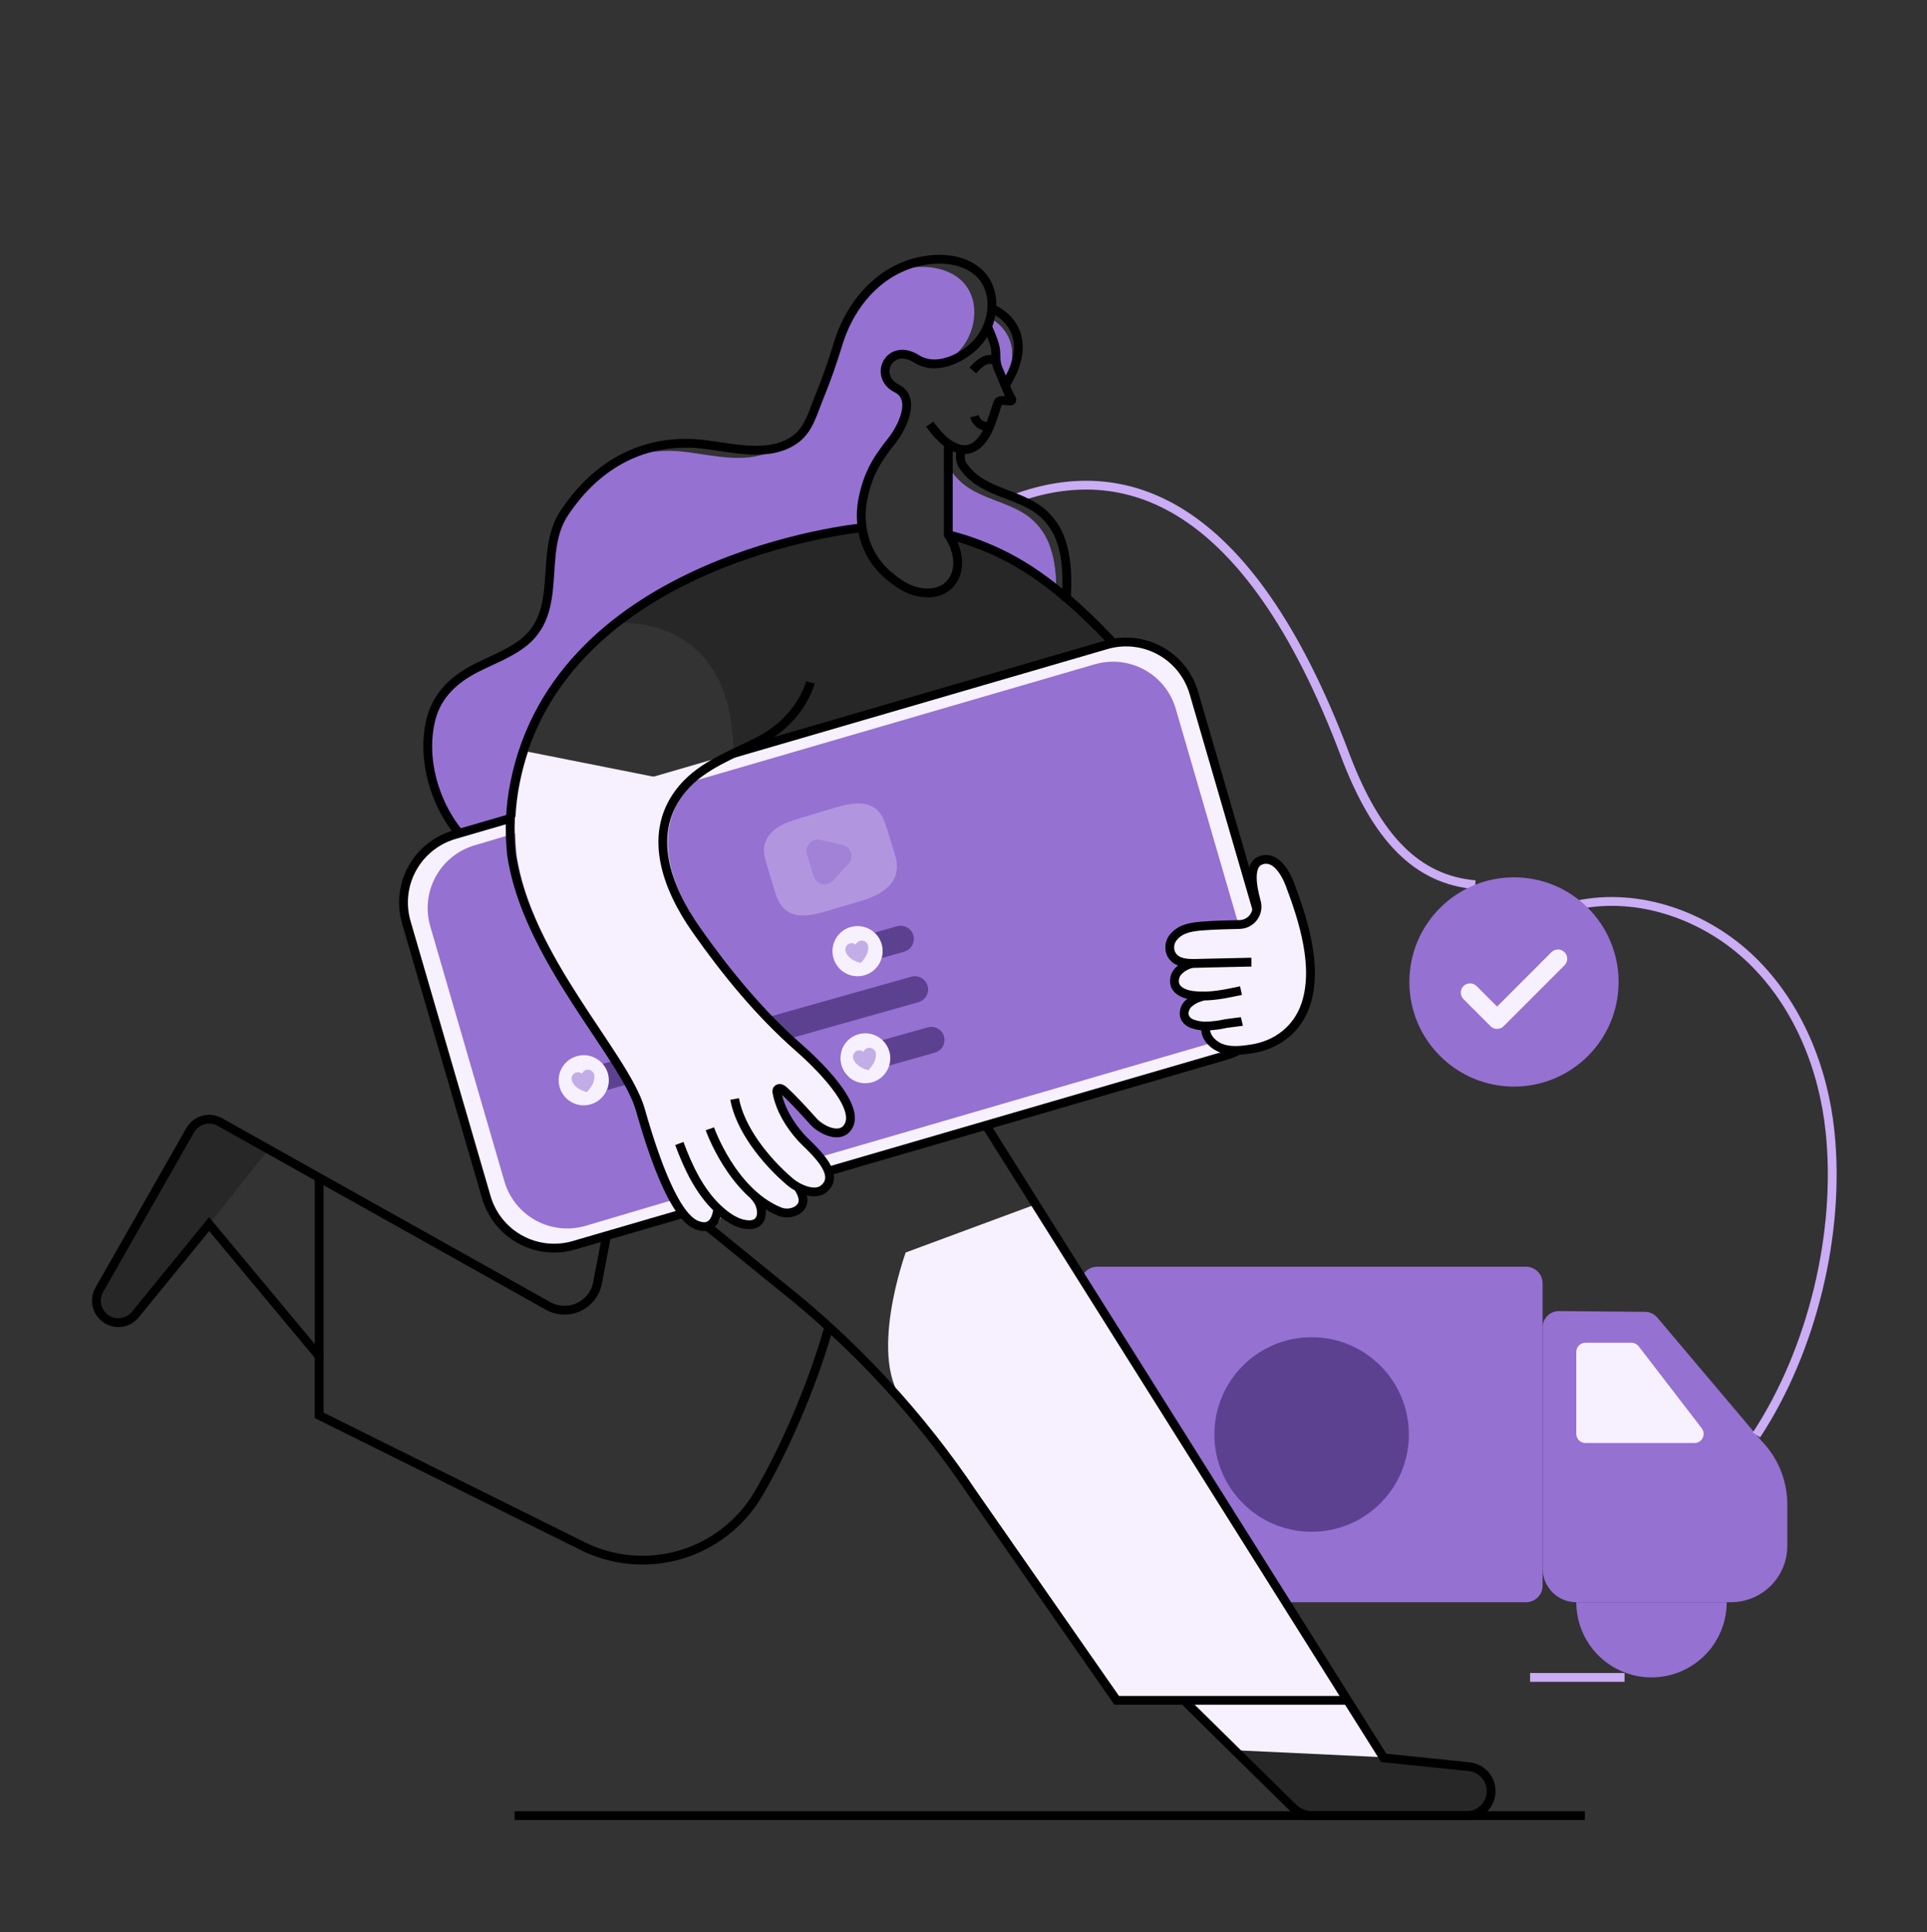 <?xml version="1.0" encoding="UTF-8"?>
<svg xmlns="http://www.w3.org/2000/svg" width="400" height="401" viewBox="0 0 400 401" fill="none">
  <rect x="0" y="0" width="400" height="401" fill="#333333" stroke="none"/>
  <path d="M316.756 262.894H227.776C225.87 262.894 224.324 264.439 224.324 266.346V329.07C224.324 330.977 225.87 332.522 227.776 332.522H316.756C318.662 332.522 320.208 330.977 320.208 329.07V266.346C320.208 264.439 318.662 262.894 316.756 262.894Z" fill="#9571D2"></path>
  <path d="M312.268 266.153H232.268C230.362 266.153 228.816 267.699 228.816 269.605V325.809C228.816 327.716 230.362 329.261 232.268 329.261H312.268C314.174 329.261 315.72 327.716 315.72 325.809V269.605C315.72 267.699 314.174 266.153 312.268 266.153Z" fill="#9571D2"></path>
  <path d="M359.3 332.522H327.2C326.282 332.522 325.373 332.341 324.525 331.989C323.677 331.638 322.906 331.123 322.257 330.474C321.608 329.824 321.094 329.053 320.743 328.205C320.392 327.357 320.212 326.448 320.212 325.53V275.478C320.212 275.028 320.302 274.582 320.476 274.167C320.65 273.753 320.906 273.377 321.227 273.062C321.549 272.747 321.93 272.5 322.348 272.334C322.767 272.169 323.214 272.088 323.664 272.098L341.52 272.258C342 272.269 342.472 272.381 342.905 272.588C343.338 272.795 343.722 273.091 344.032 273.458L365.664 299.058C369.089 302.582 371.003 307.303 371 312.218V320.818C371.001 322.355 370.699 323.877 370.112 325.297C369.524 326.717 368.662 328.008 367.576 329.095C366.489 330.182 365.199 331.044 363.779 331.632C362.359 332.22 360.837 332.522 359.3 332.522Z" fill="#9571D2"></path>
  <path d="M272.264 317.898C283.414 317.898 292.452 308.859 292.452 297.71C292.452 286.561 283.414 277.522 272.264 277.522C261.114 277.522 252.076 286.561 252.076 297.71C252.076 308.859 261.114 317.898 272.264 317.898Z" fill="#5D4191"></path>
  <path d="M327.2 297.581V280.569C327.2 280.065 327.4 279.582 327.756 279.225C328.113 278.869 328.596 278.669 329.1 278.669H338.648C338.94 278.669 339.227 278.737 339.488 278.866C339.75 278.995 339.978 279.182 340.156 279.413L353.24 296.417C353.457 296.698 353.59 297.035 353.626 297.388C353.661 297.742 353.596 298.098 353.44 298.417C353.282 298.735 353.039 299.004 352.738 299.191C352.436 299.379 352.087 299.477 351.732 299.477H329.112C328.862 299.479 328.614 299.431 328.382 299.336C328.15 299.242 327.94 299.102 327.762 298.926C327.584 298.75 327.443 298.541 327.347 298.31C327.25 298.079 327.2 297.831 327.2 297.581Z" fill="#F7F1FF"></path>
  <path d="M232.484 332.374V332.51C232.484 336.651 234.129 340.623 237.058 343.552C239.986 346.48 243.958 348.126 248.1 348.126C252.242 348.126 256.214 346.48 259.142 343.552C262.071 340.623 263.716 336.651 263.716 332.51" stroke="#CAADF4" stroke-width="1.828" stroke-miterlimit="10"></path>
  <path d="M327.2 332.509C327.2 336.651 328.845 340.622 331.773 343.55C334.702 346.479 338.673 348.124 342.814 348.124C346.955 348.124 350.926 346.479 353.855 343.55C356.783 340.622 358.428 336.651 358.428 332.509" fill="#9571D2"></path>
  <path d="M327.24 187.845C340.224 185.069 354.204 190.081 363.712 199.345C373.22 208.609 378.512 221.673 379.876 234.877C382.072 255.889 376.184 280.161 364.6 297.809" stroke="#CAADF4" stroke-width="1.828" stroke-miterlimit="10"></path>
  <path d="M210.944 103.373C232.696 95.533 258.772 102.485 279.172 156.573C285.836 174.249 294.3 182.573 306.224 183.613" stroke="#CAADF4" stroke-width="1.828" stroke-miterlimit="10"></path>
  <path d="M127.812 129.369C127.812 129.369 152.092 126.569 152.24 156.365L220.208 136.573L230.88 133.217C230.88 133.217 215.568 114.641 197.904 111.445C198.094 113.25 198.452 115.033 198.972 116.773C199.884 119.973 196.86 121.853 192.664 123.045C188.468 124.237 179.972 117.185 178.512 110.965C178.512 110.965 180.608 109.073 172.8 110.429C164.992 111.785 141.3 117.289 127.812 129.369Z" fill="#272727"></path>
  <path d="M22.4 273.97C23.063 274.327 23.803 274.515 24.556 274.518C25.234 274.517 25.904 274.364 26.515 274.07C27.127 273.775 27.664 273.348 28.088 272.818L43.408 254.038L55.772 238.522L45.652 232.846C44.603 232.254 43.362 232.103 42.202 232.425C41.042 232.748 40.057 233.518 39.464 234.566L20.596 267.698C20.296 268.227 20.105 268.81 20.034 269.414C19.962 270.017 20.012 270.629 20.18 271.213C20.348 271.797 20.631 272.342 21.012 272.815C21.393 273.289 21.865 273.681 22.4 273.97Z" fill="#272727"></path>
  <path d="M255.6 362.574L268.352 375.118C269.455 376.206 270.942 376.817 272.492 376.818H304.4C305.712 376.826 306.976 376.328 307.929 375.427C308.883 374.527 309.453 373.294 309.521 371.984C309.588 370.674 309.148 369.389 308.292 368.395C307.436 367.402 306.229 366.777 304.924 366.65L287.22 364.818L255.6 362.574Z" fill="#272727"></path>
  <path d="M196.848 110.018V110.882V111.102C203.903 112.871 210.546 115.995 216.408 120.302C217.356 120.998 218.284 121.702 219.208 122.446C219.232 119.462 218.976 116.466 218.008 113.646C217.226 111.223 215.757 109.078 213.78 107.474C212.04 106.086 209.98 105.194 207.908 104.39C205.836 103.586 203.804 102.882 201.908 101.798C200.308 100.92 198.91 99.717 197.804 98.266C197.417 97.741 197.176 97.122 197.106 96.474C197.036 95.825 197.139 95.17 197.404 94.574C197.218 94.561 197.033 94.525 196.856 94.466L196.848 110.018Z" fill="#9571D2"></path>
  <path d="M196.848 110.018V110.882V111.102C203.903 112.871 210.546 115.995 216.408 120.302C217.356 120.998 218.284 121.702 219.208 122.446C219.232 119.462 218.976 116.466 218.008 113.646C217.226 111.223 215.757 109.078 213.78 107.474C212.04 106.086 209.98 105.194 207.908 104.39C205.836 103.586 203.804 102.882 201.908 101.798C200.308 100.92 198.91 99.717 197.804 98.266C197.417 97.741 197.176 97.122 197.106 96.474C197.036 95.825 197.139 95.17 197.404 94.574C197.218 94.561 197.033 94.525 196.856 94.466L196.848 110.018Z" fill="#9571D2"></path>
  <path d="M99.388 177.417C102.036 179.318 104.984 180.763 108.108 181.693C109.448 182.093 106.28 183.589 107.656 183.857C102.212 171.009 106.096 151.257 123.32 133.233C126.252 130.161 132.996 126.269 136.32 123.565C141.668 119.217 147.52 118.653 153.12 116.045C155.623 114.89 158.193 113.885 160.816 113.037C165.479 111.488 170.292 110.431 175.176 109.885C176.284 109.749 177.38 109.653 178.488 109.593C178.217 107.689 178.272 105.752 178.648 103.865C179.668 98.689 181.448 95.717 184.688 91.637C186.72 89.069 189.888 82.929 185.66 80.813C182.996 79.485 182.752 76.769 184.004 75.113C185.064 73.697 187.204 73.053 189.852 74.713C191.68 75.881 193.852 75.957 195.94 75.385C197.568 74.437 198.979 73.159 200.084 71.633C203.152 67.233 203.26 60.573 198.464 57.345C195.844 55.581 192.508 55.153 189.376 55.493C187.976 55.655 186.598 55.965 185.264 56.417C185.258 56.415 185.252 56.414 185.246 56.414C185.24 56.414 185.234 56.415 185.228 56.417C179.564 59.473 175.508 65.125 173.56 71.493C172.416 75.257 171.124 78.985 169.612 82.637C168.372 85.633 167.508 89.277 164.74 91.321C163.586 92.179 162.274 92.8 160.88 93.149C155.656 96.461 148.408 94.549 142.696 93.845C138.128 93.221 133.478 93.691 129.128 95.217C124.256 97.677 120.068 101.617 116.668 106.725C111.068 115.189 116.996 127.393 107.608 134.069C104.78 136.069 101.504 137.297 98.408 138.869C93.976 141.125 90.408 144.325 89.092 149.269C86.464 159.173 91.116 171.413 99.388 177.417Z" fill="#9571D2"></path>
  <path d="M215.2 249.866L287.42 364.702L256.62 363.246L245.132 352.766H232C232 352.766 196.208 300.278 188 291.382C179.792 282.486 188 259.938 188 259.938L215.2 249.866Z" fill="#F7F1FF"></path>
  <path d="M328.984 376.813H106.82" stroke="black" stroke-width="1.828" stroke-miterlimit="10"></path>
  <path d="M204.996 67.617C205.566 68.8 206.055 70.02 206.456 71.269C207.04 73.305 206.408 74.561 207.296 76.497C207.6 77.165 208.04 78.297 208.496 79.445C208.628 79.177 208.752 78.957 208.824 78.785C212.308 71.029 207.728 67.289 205.524 66.009C205.388 66.558 205.211 67.095 204.996 67.617Z" fill="#9571D2"></path>
  <path d="M204.996 67.617C205.566 68.8 206.055 70.02 206.456 71.269C207.04 73.305 206.408 74.561 207.296 76.497C207.6 77.165 208.04 78.297 208.496 79.445C208.628 79.177 208.752 78.957 208.824 78.785C212.308 71.029 207.728 67.289 205.524 66.009C205.388 66.558 205.211 67.095 204.996 67.617Z" fill="#9571D2"></path>
  <path d="M172.06 275.393C168.336 288.485 162.328 301.761 157.348 310.153C153.748 316.208 147.99 320.677 141.23 322.662C134.471 324.648 127.211 324.003 120.908 320.857L66.248 293.733V281.457L43.408 254.053L28.088 272.817C27.663 273.343 27.124 273.768 26.513 274.059C25.902 274.351 25.233 274.502 24.556 274.501C23.761 274.496 22.982 274.285 22.294 273.887C21.606 273.489 21.034 272.918 20.634 272.231C20.234 271.545 20.02 270.766 20.014 269.971C20.007 269.177 20.208 268.394 20.596 267.701L39.464 234.585C40.057 233.537 41.042 232.767 42.202 232.444C43.362 232.121 44.603 232.273 45.652 232.865L55.772 238.541L113.772 271.025C114.737 271.565 115.816 271.867 116.92 271.909C118.025 271.95 119.124 271.729 120.126 271.262C121.128 270.796 122.005 270.098 122.685 269.227C123.365 268.355 123.828 267.334 124.036 266.249L130.908 230.249" stroke="black" stroke-width="1.828" stroke-miterlimit="10"></path>
  <path d="M146.904 254.566L161.764 266.654C177.404 278.993 191.015 293.704 202.104 310.254L231.792 352.882H279.712" stroke="black" stroke-width="1.828" stroke-miterlimit="10"></path>
  <path d="M245.772 352.889L255.6 362.573L268.352 375.117C269.455 376.206 270.942 376.817 272.492 376.817H304.4C305.712 376.825 306.976 376.327 307.929 375.427C308.883 374.527 309.453 373.294 309.52 371.984C309.588 370.674 309.148 369.389 308.292 368.395C307.436 367.402 306.229 366.777 304.924 366.649L287.22 364.817L201.756 228.917C197.356 221.901 193.436 210.353 196.848 202.789C209.844 174.017 208.72 146.145 208.72 146.145" stroke="black" stroke-width="1.828" stroke-miterlimit="10"></path>
  <path d="M196.848 92.018V109.898V110.762V110.982C198.684 113.662 199.612 117.462 197.856 120.31C195.508 124.122 190.32 123.49 187.028 121.358C186.061 120.731 185.138 120.038 184.264 119.286C181.338 116.743 179.446 113.217 178.944 109.374C178.674 107.471 178.727 105.536 179.1 103.65C180.128 98.478 181.9 95.506 185.152 91.418C187.184 88.854 190.352 82.71 186.116 80.594C181.16 78.122 184.592 70.886 190.308 74.502C194.74 77.302 201.108 73.81 203.74 70.046C206.808 65.646 206.92 58.986 202.12 55.758C199.5 53.994 196.164 53.566 193.036 53.906C183.496 54.954 176.712 62.41 173.996 71.274C172.852 75.038 171.56 78.766 170.052 82.418C168.808 85.418 167.944 89.058 165.18 91.102C159.92 95.038 152.296 92.978 146.34 92.25C133.94 90.726 123.94 96.218 117.108 106.498C111.508 114.962 117.436 127.166 108.044 133.842C105.22 135.842 101.944 137.07 98.844 138.642C94.408 140.894 90.844 144.098 89.524 149.042C86.896 158.978 91.548 171.222 99.816 177.226C103.604 179.978 108.036 181.626 112.64 182.522" stroke="black" stroke-width="1.828" stroke-miterlimit="10"></path>
  <path d="M221.324 124.745C221.348 124.517 221.36 124.297 221.368 124.081C221.576 120.157 221.552 116.081 220.272 112.325C219.488 109.904 218.02 107.761 216.044 106.157C214.296 104.769 212.24 103.869 210.176 103.069C208.112 102.269 206.068 101.565 204.176 100.477C202.573 99.605 201.175 98.401 200.076 96.945C199.687 96.423 199.444 95.807 199.37 95.16C199.296 94.513 199.395 93.858 199.656 93.261" stroke="black" stroke-width="1.828" stroke-miterlimit="10"></path>
  <path d="M66.252 281.461V244.405" stroke="black" stroke-width="1.828" stroke-miterlimit="10"></path>
  <path d="M193.004 88.017C194.44 90.069 196.388 92.285 198.844 93.089C202.024 94.121 204.164 91.425 205.304 88.797C205.988 87.233 206.456 85.569 207.008 83.953C207.188 83.421 207.296 83.153 207.908 83.121C208.52 83.089 209.156 83.217 209.78 83.217C209.828 83.219 209.874 83.208 209.916 83.184C209.957 83.161 209.99 83.126 210.012 83.083C210.034 83.041 210.044 82.994 210.039 82.947C210.035 82.899 210.017 82.854 209.988 82.817C209.148 81.541 207.896 78.053 207.26 76.657C206.38 74.721 207.016 73.457 206.424 71.433C206.02 70.184 205.535 68.963 204.972 67.777" stroke="black" stroke-width="1.828" stroke-miterlimit="10"></path>
  <path d="M205.908 64.041C205.908 64.041 214.576 67.361 210.1 77.353C209.824 77.961 209.144 79.221 208.824 79.793" stroke="black" stroke-width="1.828" stroke-miterlimit="10"></path>
  <path d="M205.428 88.493C204.734 88.587 204.03 88.426 203.447 88.039C202.864 87.651 202.442 87.065 202.26 86.389" stroke="black" stroke-width="1.828" stroke-miterlimit="10"></path>
  <path d="M206.896 75.109C205.1 73.649 203.132 75.509 201.932 76.873" stroke="black" stroke-width="1.828" stroke-miterlimit="10"></path>
  <path d="M196.848 110.981C203.906 112.751 210.554 115.876 216.42 120.181C218.124 121.413 219.768 122.725 221.364 124.089C227.66 129.433 233.2 135.617 238.584 141.869" stroke="black" stroke-width="1.828" stroke-miterlimit="10"></path>
  <path d="M246.66 200.85C246.628 200.83 246.598 200.806 246.572 200.778C239.508 193.714 232.392 186.702 225.308 179.662C219.372 173.766 211.652 167.73 208.028 159.994" stroke="black" stroke-width="1.828" stroke-miterlimit="10"></path>
  <path d="M163.832 251.709C164.408 251.525 164.956 251.341 165.476 251.149C165.485 251.152 165.495 251.152 165.504 251.149" stroke="black" stroke-width="1.828" stroke-miterlimit="10"></path>
  <path d="M110.06 168.646L152.24 156.366L229.7 133.81C233.421 132.738 237.416 133.184 240.809 135.049C244.203 136.913 246.721 140.046 247.812 143.762L264.448 200.91C265.52 204.631 265.076 208.624 263.214 212.019C261.352 215.414 258.222 217.934 254.508 219.03L171.956 243.062L164.076 245.35L156.076 247.69L148.196 249.99L141.796 251.842L119.076 258.458C115.355 259.531 111.36 259.087 107.965 257.221C104.57 255.357 102.053 252.223 100.964 248.506L84.328 191.358C83.255 187.639 83.698 183.647 85.56 180.253C87.422 176.86 90.551 174.342 94.264 173.25L94.86 173.078L95.36 172.93L105.968 169.838L110.06 168.646Z" fill="#F7F1FF"></path>
  <path d="M116.4 170.137L155.48 158.761L227.256 137.861C230.706 136.862 234.412 137.271 237.561 138.999C240.71 140.727 243.046 143.634 244.056 147.081L259.464 200.017C260.456 203.465 260.046 207.165 258.323 210.311C256.6 213.458 253.703 215.796 250.264 216.817L173.764 239.089L166.464 241.217L159.036 243.381L151.736 245.517L145.8 247.217L121.508 254.417C118.058 255.417 114.351 255.009 111.202 253.28C108.052 251.552 105.717 248.645 104.708 245.197L89.308 192.233C88.309 188.785 88.716 185.082 90.44 181.934C92.164 178.785 95.065 176.448 98.508 175.433L99.06 175.273L99.524 175.141L112.608 171.221L116.4 170.137Z" fill="#9571D2"></path>
  <path d="M120.632 172.017L156.868 161.469L226.068 141.209C229.265 140.289 232.696 140.671 235.612 142.273C238.527 143.874 240.69 146.565 241.628 149.757L255.924 198.857C256.845 202.053 256.464 205.485 254.864 208.401C253.264 211.318 250.575 213.483 247.384 214.425L173.808 235.965L167.04 237.933L160.156 239.933L153.384 241.909L147.9 243.509L123.176 250.789C119.977 251.717 116.54 251.339 113.62 249.736C110.7 248.133 108.535 245.438 107.6 242.241L93.3 193.145C92.378 189.949 92.759 186.518 94.359 183.603C95.96 180.687 98.649 178.523 101.84 177.585L104.552 176.813L104.984 176.685L117.116 173.053L120.632 172.017Z" fill="#9571D2"></path>
  <path d="M174.492 201.238L109.368 219.618C109.021 219.716 108.658 219.745 108.299 219.702C107.941 219.66 107.595 219.547 107.28 219.371C106.965 219.194 106.688 218.957 106.465 218.674C106.242 218.39 106.077 218.065 105.98 217.718C105.909 217.478 105.872 217.229 105.872 216.978C105.875 216.38 106.071 215.799 106.432 215.323C106.792 214.846 107.298 214.499 107.872 214.334L172.996 195.966C172.734 196.863 172.721 197.814 172.96 198.718C173.219 199.687 173.75 200.562 174.492 201.238Z" fill="#9571D2"></path>
  <path d="M189.704 194.854C189.703 195.453 189.508 196.036 189.147 196.515C188.786 196.994 188.28 197.343 187.704 197.51L183.004 198.838C183.272 197.905 183.274 196.917 183.012 195.983C182.75 195.049 182.234 194.207 181.52 193.55L186.22 192.226C186.921 192.031 187.67 192.121 188.304 192.477C188.938 192.833 189.406 193.426 189.604 194.126C189.674 194.362 189.708 194.607 189.704 194.854Z" fill="#5D4191"></path>
  <path d="M192.664 205.342C192.662 205.94 192.466 206.521 192.105 206.998C191.744 207.475 191.239 207.821 190.664 207.986L125.944 226.242C126.332 225.345 126.458 224.357 126.307 223.391C126.156 222.425 125.735 221.522 125.092 220.786L189.168 202.698C189.869 202.505 190.617 202.596 191.251 202.951C191.885 203.307 192.352 203.899 192.552 204.598C192.626 204.839 192.664 205.09 192.664 205.342Z" fill="#5D4191"></path>
  <path d="M118.16 228.417L112.328 230.061C111.972 230.201 111.592 230.266 111.21 230.25C110.828 230.234 110.454 230.139 110.111 229.969C109.768 229.8 109.464 229.561 109.22 229.268C108.975 228.975 108.794 228.633 108.689 228.266C108.584 227.898 108.557 227.513 108.609 227.135C108.662 226.756 108.793 226.393 108.995 226.068C109.196 225.743 109.464 225.464 109.779 225.249C110.095 225.033 110.452 224.887 110.828 224.817L116.028 223.353C115.916 224.071 115.95 224.805 116.128 225.509C116.44 226.689 117.16 227.719 118.16 228.417Z" fill="#9571D2"></path>
  <path d="M176.136 223.525L115.712 240.577C115.012 240.767 114.264 240.675 113.631 240.319C112.998 239.964 112.53 239.374 112.328 238.677C112.258 238.439 112.224 238.193 112.228 237.945C112.229 237.345 112.425 236.763 112.786 236.284C113.146 235.805 113.652 235.456 114.228 235.289L174.564 218.277C174.312 219.211 174.325 220.197 174.603 221.125C174.88 222.052 175.412 222.883 176.136 223.525Z" fill="#9571D2"></path>
  <path d="M196.06 215.826C196.061 216.424 195.866 217.007 195.504 217.484C195.143 217.961 194.636 218.307 194.06 218.47L184.584 221.138L176.144 223.538C175.42 222.896 174.888 222.065 174.611 221.137C174.333 220.21 174.32 219.224 174.572 218.29L183.172 215.866L192.572 213.21C193.272 213.012 194.021 213.1 194.656 213.454C195.291 213.808 195.76 214.399 195.96 215.098C196.027 215.335 196.061 215.58 196.06 215.826Z" fill="#5D4191"></path>
  <path d="M183.004 198.837C182.69 199.935 182.023 200.899 181.107 201.58C180.191 202.261 179.076 202.622 177.934 202.607C176.792 202.591 175.687 202.2 174.79 201.494C173.892 200.789 173.252 199.807 172.968 198.701C172.796 198.039 172.756 197.351 172.85 196.674C172.944 195.997 173.171 195.345 173.517 194.756C173.863 194.167 174.322 193.652 174.868 193.24C175.413 192.828 176.034 192.528 176.696 192.357C177.536 192.138 178.418 192.133 179.261 192.343C180.103 192.553 180.88 192.97 181.52 193.557C182.234 194.214 182.75 195.056 183.012 195.99C183.274 196.924 183.272 197.913 183.004 198.845V198.837Z" fill="#F7F1FF"></path>
  <g opacity="0.72">
    <path opacity="0.72" d="M180.212 196.342C180.276 196.972 180.16 197.608 179.876 198.174C179.74 198.454 179.579 198.722 179.396 198.974C179.296 199.106 178.772 199.862 178.62 199.83C177.588 199.646 176.112 198.842 175.636 197.766C175.565 197.597 175.515 197.42 175.488 197.238C175.451 196.975 175.495 196.706 175.614 196.468C175.732 196.23 175.92 196.033 176.152 195.903C176.384 195.774 176.65 195.717 176.915 195.741C177.18 195.765 177.431 195.869 177.636 196.038C177.747 195.767 177.942 195.54 178.194 195.39C178.445 195.24 178.739 195.177 179.03 195.208C179.32 195.24 179.593 195.365 179.806 195.565C180.02 195.766 180.162 196.03 180.212 196.318V196.342Z" fill="#9571D2"></path>
  </g>
  <path d="M125.944 226.241C125.517 227.239 124.789 228.078 123.861 228.641C122.933 229.205 121.852 229.463 120.77 229.381C119.688 229.299 118.658 228.881 117.826 228.184C116.993 227.487 116.4 226.548 116.128 225.497C115.95 224.792 115.916 224.059 116.028 223.341C116.196 222.351 116.646 221.43 117.325 220.689C118.003 219.949 118.88 219.419 119.852 219.165C120.79 218.916 121.78 218.937 122.707 219.226C123.634 219.514 124.461 220.059 125.092 220.797C125.735 221.533 126.156 222.436 126.307 223.401C126.458 224.367 126.332 225.356 125.944 226.253V226.241Z" fill="#F7F1FF"></path>
  <g opacity="0.72">
    <path opacity="0.72" d="M123.376 223.134C123.439 223.765 123.321 224.4 123.036 224.966C122.903 225.248 122.742 225.516 122.556 225.766C122.456 225.898 121.932 226.654 121.784 226.622C120.748 226.438 119.276 225.634 118.8 224.554C118.727 224.385 118.677 224.208 118.652 224.026C118.615 223.763 118.659 223.494 118.777 223.256C118.896 223.018 119.083 222.821 119.316 222.691C119.548 222.561 119.814 222.505 120.079 222.529C120.344 222.553 120.595 222.657 120.8 222.826C120.879 222.632 121.002 222.459 121.158 222.32C121.315 222.181 121.502 222.081 121.704 222.026C121.887 221.983 122.077 221.978 122.262 222.011C122.447 222.044 122.623 222.115 122.78 222.218C122.936 222.322 123.07 222.457 123.173 222.614C123.275 222.772 123.344 222.949 123.376 223.134Z" fill="#9571D2"></path>
  </g>
  <path d="M184.576 221.137C184.212 222.334 183.427 223.359 182.366 224.023C181.305 224.686 180.039 224.943 178.804 224.745C177.568 224.548 176.445 223.91 175.643 222.949C174.842 221.989 174.414 220.77 174.441 219.519C174.468 218.268 174.947 217.069 175.789 216.143C176.632 215.218 177.78 214.629 179.023 214.485C180.266 214.341 181.52 214.651 182.551 215.359C183.583 216.067 184.324 217.125 184.636 218.337C184.872 219.258 184.852 220.227 184.576 221.137Z" fill="#F7F1FF"></path>
  <g opacity="0.72">
    <path opacity="0.72" d="M181.808 218.593C181.868 219.223 181.751 219.858 181.468 220.425C181.333 220.706 181.172 220.974 180.988 221.225C180.888 221.357 180.364 222.113 180.216 222.081C179.18 221.897 177.704 221.093 177.228 220.017C177.156 219.847 177.107 219.668 177.08 219.485C177.043 219.222 177.087 218.953 177.206 218.715C177.324 218.477 177.512 218.28 177.744 218.15C177.976 218.021 178.242 217.964 178.507 217.988C178.772 218.012 179.023 218.116 179.228 218.285C179.34 218.015 179.537 217.789 179.789 217.64C180.04 217.491 180.334 217.428 180.624 217.46C180.915 217.492 181.188 217.617 181.401 217.817C181.614 218.017 181.757 218.281 181.808 218.569V218.593Z" fill="#9571D2"></path>
  </g>
  <path d="M173.844 235.133C170.376 235.325 166.644 230.333 165.504 229.089C165.378 228.957 165.234 228.843 165.076 228.749L161.976 226.241L162.496 230.185C163.324 232.085 167.696 236.229 170.812 240.985C173.928 245.741 170.96 246.781 169.292 247.385C167.624 247.989 165.88 244.837 166.56 248.261C167.24 251.685 163.2 251.733 160.68 251.305C158.16 250.877 157.256 248.105 157.828 250.281C158.4 252.457 156.512 254.045 154.808 254.117C153.516 254.181 151.032 252.437 149.912 251.597C149.656 252.973 148.732 255.557 145.512 254.181C141.236 252.353 137.084 241.429 133.912 230.249C130.74 219.069 110.196 198.677 107.2 177.085C107.2 177.049 107.2 176.997 107.2 176.961C107.04 175.329 106.959 173.685 106.956 172.029C106.957 168.882 107.262 165.742 107.868 162.653C108.301 160.406 108.88 158.189 109.6 156.017L143.52 162.753C143.288 163.009 143.056 163.265 142.824 163.533C134.884 172.753 139.524 184.445 145.564 193.029C151.692 201.765 158.744 210.397 166.804 217.429C169.17 219.489 171.382 221.721 173.42 224.105L172.98 224.349C173.459 225.282 173.993 226.185 174.58 227.053C176.976 230.357 177.328 234.937 173.844 235.133Z" fill="#F7F1FF"></path>
  <path d="M152.24 156.366L229.7 133.81C233.421 132.738 237.416 133.184 240.81 135.049C244.203 136.913 246.721 140.046 247.812 143.762L264.448 200.91C265.52 204.631 265.076 208.624 263.214 212.019C261.352 215.414 258.222 217.934 254.508 219.03L171.956 243.062" stroke="black" stroke-width="1.828" stroke-miterlimit="10"></path>
  <path d="M141.776 251.842L119.076 258.458C115.355 259.531 111.36 259.087 107.965 257.222C104.57 255.357 102.053 252.223 100.964 248.506L84.328 191.358C83.255 187.639 83.698 183.647 85.56 180.254C87.422 176.861 90.551 174.342 94.264 173.25L94.86 173.078L95.36 172.93L105.968 169.838" stroke="black" stroke-width="1.828" stroke-miterlimit="10"></path>
  <path d="M164.076 245.349H164.064" stroke="black" stroke-width="1.828" stroke-miterlimit="10"></path>
  <path d="M148.172 249.989H148.16" stroke="black" stroke-width="1.828" stroke-miterlimit="10"></path>
  <path d="M152.488 228.081C153.604 234.169 158.676 240.765 164.056 245.333C165.62 246.661 169.076 248.277 170.952 246.761C175 243.497 168.08 238.121 166.172 235.961C163.856 233.337 161.984 230.261 161.288 226.793C161.227 226.579 161.24 226.351 161.324 226.145C161.405 226.033 161.52 225.951 161.652 225.91C161.784 225.869 161.926 225.871 162.056 225.917C162.314 226.013 162.547 226.166 162.736 226.365C164.928 228.365 166.884 230.577 168.868 232.765C170.272 234.329 173.924 236.269 175.716 234.277C179.604 229.953 168.6 219.877 165.784 217.405C157.732 210.365 150.668 201.733 144.54 193.005C138.5 184.421 133.86 172.729 141.8 163.509C145.944 158.709 152.08 156.613 157.56 153.777C166.4 149.217 168.22 141.617 168.22 141.617" stroke="black" stroke-width="1.828" stroke-miterlimit="10"></path>
  <path d="M147.352 234.269C147.352 234.269 151.928 247.313 161.648 251.373C162.225 251.63 162.853 251.753 163.484 251.735C164.116 251.716 164.735 251.555 165.296 251.265C166.496 250.593 167.476 249.265 165.792 246.601" stroke="black" stroke-width="1.828" stroke-miterlimit="10"></path>
  <path d="M141.016 237.317C142.8 242.157 145.168 247.217 148.976 250.817C150.712 252.453 152.912 254.073 155.376 254.177C158.344 254.301 158.576 251.309 157.376 249.273C157.116 248.837 156.805 248.434 156.448 248.073" stroke="black" stroke-width="1.828" stroke-miterlimit="10"></path>
  <path d="M148.976 250.818C148.976 250.818 148.76 256.018 144.484 254.182C140.208 252.346 136.044 241.426 132.884 230.242C129.724 219.058 109.064 198.606 106.132 176.962L106.164 177.226C106.164 177.178 106.164 177.142 106.164 177.094C105.664 172.274 105.885 167.405 106.82 162.65C116.08 115.786 178.512 109.586 178.512 109.586" stroke="black" stroke-width="1.828" stroke-miterlimit="10"></path>
  <path d="M271.012 208.557C269.284 213.657 265.012 216.909 259.748 217.701C257.492 218.033 255.06 218.337 252.948 217.301C251.4 216.545 249.876 214.781 250.34 212.929C249.652 212.937 248.965 212.859 248.296 212.697C247.38 212.477 246.432 212.041 246.028 211.197C245.624 210.353 245.908 209.177 246.564 208.421C247.279 207.716 248.159 207.201 249.124 206.925C249.358 206.838 249.597 206.765 249.84 206.705C249.059 206.711 248.278 206.662 247.504 206.557C246.016 206.365 244.348 205.729 243.904 204.305C243.781 203.821 243.782 203.313 243.908 202.83C244.034 202.347 244.28 201.903 244.624 201.541C245.324 200.821 246.202 200.3 247.168 200.029C247.268 200.005 247.352 199.969 247.448 199.945C245.684 199.921 243.88 199.569 243.1 197.897C242.849 197.303 242.778 196.648 242.896 196.014C243.013 195.38 243.313 194.794 243.76 194.329C245.32 192.577 247.656 192.329 249.86 192.161C252.064 191.993 254.744 191.917 257.34 191.869C257.904 191.854 258.457 191.71 258.957 191.449C259.456 191.187 259.89 190.815 260.224 190.36C260.558 189.905 260.783 189.38 260.883 188.825C260.983 188.27 260.954 187.699 260.8 187.157C259.788 183.557 259.36 179.629 261.492 178.669C264.672 177.229 266.864 181.153 267.776 183.565C270.564 190.957 273.668 200.749 271.012 208.557Z" fill="#F7F1FF"></path>
  <path d="M257.6 205.586C255.028 206.134 252.424 206.694 249.816 206.718C249.574 206.779 249.334 206.852 249.1 206.938C248.135 207.215 247.255 207.729 246.54 208.434C245.884 209.19 245.568 210.31 246.004 211.21C246.44 212.11 247.356 212.49 248.272 212.71C248.941 212.873 249.628 212.951 250.316 212.942C251.724 212.913 253.125 212.738 254.496 212.418C254.728 212.37 257.568 212.042 257.788 211.99" stroke="black" stroke-width="1.828" stroke-miterlimit="10"></path>
  <path d="M247.42 199.958C247.324 199.982 247.24 200.018 247.14 200.042C246.174 200.313 245.296 200.835 244.596 201.554C244.252 201.916 244.006 202.36 243.88 202.843C243.754 203.327 243.753 203.834 243.876 204.318C244.34 205.742 246.008 206.378 247.476 206.57C248.25 206.675 249.031 206.725 249.812 206.718" stroke="black" stroke-width="1.828" stroke-miterlimit="10"></path>
  <path d="M259.76 199.69C259.564 199.69 259.38 199.69 259.188 199.69L249.892 199.898C249.164 199.898 248.292 199.97 247.42 199.946C245.656 199.922 243.852 199.57 243.072 197.898C242.821 197.304 242.75 196.649 242.868 196.015C242.985 195.381 243.285 194.795 243.732 194.33C245.292 192.578 247.628 192.33 249.832 192.162C252.036 191.994 254.72 191.926 257.316 191.87C257.882 191.857 258.437 191.714 258.939 191.453C259.441 191.192 259.877 190.819 260.212 190.363C260.548 189.907 260.774 189.381 260.874 188.823C260.974 188.266 260.944 187.694 260.788 187.15C259.776 183.55 259.34 179.618 261.476 178.658C264.656 177.218 266.848 181.142 267.76 183.554C270.56 190.946 273.668 200.754 271.012 208.546C269.28 213.646 265.012 216.906 259.752 217.69C257.5 218.026 255.06 218.33 252.952 217.29C251.412 216.538 249.884 214.778 250.344 212.926" stroke="black" stroke-width="1.828" stroke-miterlimit="10"></path>
  <g opacity="0.54">
    <path opacity="0.54" d="M186.092 178.734C186.022 178.272 185.916 177.816 185.776 177.37L184.204 172.286C183.724 170.73 183.192 169.086 181.968 168.014C179.7 166.014 176.204 166.762 173.304 167.634L166.188 169.77C164.552 170.262 162.892 170.766 161.464 171.698C160.036 172.63 158.844 174.078 158.62 175.77C158.452 177.018 158.82 178.266 159.184 179.474L160.648 184.354C161.132 185.954 161.668 187.642 162.928 188.754C165.172 190.706 168.6 189.974 171.456 189.13L178.736 186.982C183.128 185.67 186.8 183.322 186.092 178.734Z" fill="#F7F1FF"></path>
    <path opacity="0.54" d="M176.108 179.33C176.402 179.021 176.608 178.639 176.705 178.225C176.802 177.809 176.787 177.376 176.662 176.968C176.536 176.561 176.304 176.195 175.989 175.907C175.674 175.619 175.289 175.42 174.872 175.33L172.616 174.818L170.364 174.306C169.95 174.206 169.516 174.218 169.108 174.341C168.7 174.465 168.332 174.694 168.042 175.007C167.752 175.319 167.55 175.703 167.458 176.119C167.365 176.535 167.386 176.969 167.516 177.374L168.2 179.582L168.88 181.79C169 182.2 169.228 182.57 169.538 182.862C169.85 183.155 170.233 183.359 170.649 183.454C171.065 183.549 171.499 183.531 171.906 183.403C172.313 183.274 172.678 183.039 172.964 182.722L174.536 181.026L176.108 179.33Z" fill="#9571D2"></path>
  </g>
  <path d="M337.22 348.125H317.608" stroke="#CAADF4" stroke-width="1.828" stroke-miterlimit="10"></path>
  <path d="M314.268 225.509C326.261 225.509 335.984 215.786 335.984 203.793C335.984 191.799 326.261 182.077 314.268 182.077C302.274 182.077 292.552 191.799 292.552 203.793C292.552 215.786 302.274 225.509 314.268 225.509Z" fill="#9571D2"></path>
  <path d="M310.752 213.529C310.499 213.529 310.249 213.48 310.016 213.383C309.782 213.286 309.57 213.144 309.392 212.965L303.792 207.365C303.431 207.005 303.228 206.516 303.228 206.007C303.228 205.497 303.43 205.008 303.79 204.647C304.15 204.287 304.639 204.084 305.149 204.083C305.658 204.083 306.147 204.285 306.508 204.645L310.764 208.901L322.04 197.617C322.4 197.257 322.889 197.054 323.399 197.053C323.908 197.053 324.397 197.255 324.758 197.615C325.119 197.975 325.322 198.464 325.322 198.974C325.322 199.483 325.12 199.973 324.76 200.333L312.108 212.985C311.746 213.339 311.258 213.534 310.752 213.529Z" fill="#F7F1FF"></path>
</svg>
